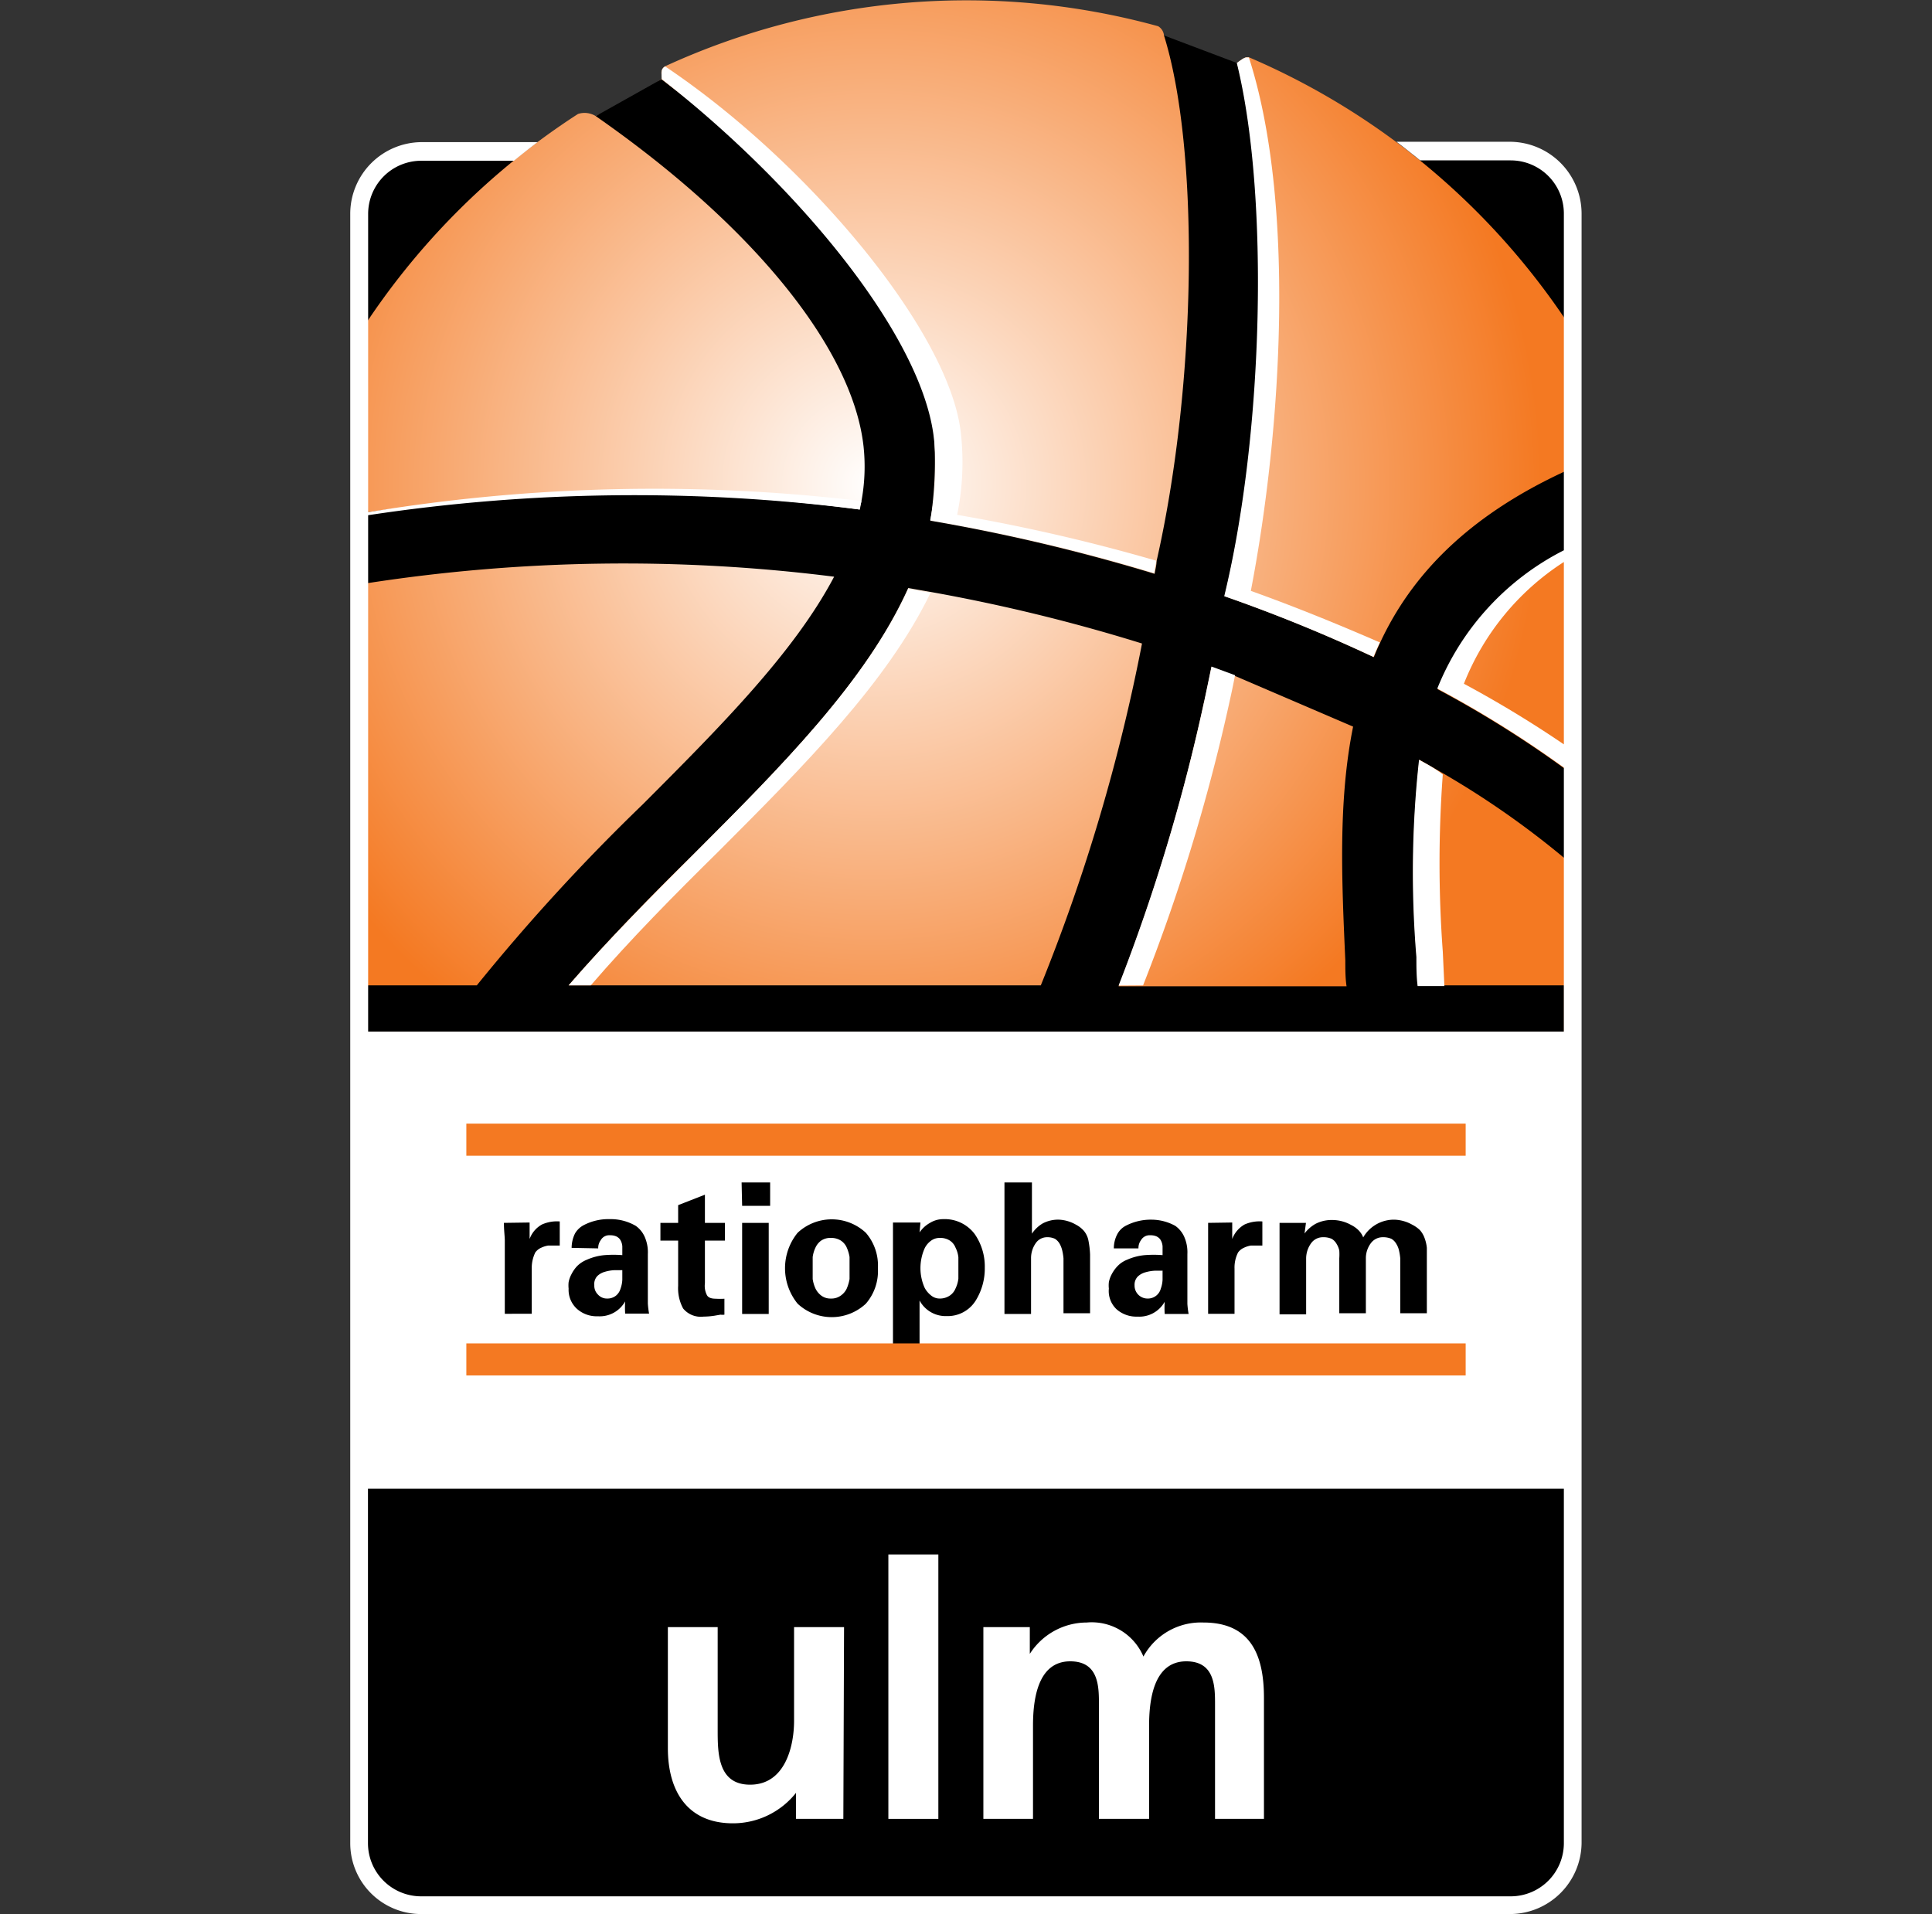 <svg id="Layer_1" data-name="Layer 1" xmlns="http://www.w3.org/2000/svg" xmlns:xlink="http://www.w3.org/1999/xlink" viewBox="0 0 109 108"><rect x="0" y="0" width="109" height="108" fill="#333333" stroke="none"/><defs><style>.cls-1{fill:url(#radial-gradient);}.cls-2{fill:#fff;}.cls-3{fill:#f47922;}</style><radialGradient id="radial-gradient" cx="49.32" cy="27.34" r="37.64" gradientUnits="userSpaceOnUse"><stop offset="0" stop-color="#fff"/><stop offset="1" stop-color="#f47922"/></radialGradient></defs><path d="M88.48,104.31a3,3,0,0,1-3,3H23.53a3,3,0,0,1-3-3V11.73a3,3,0,0,1,3-3H85.47a3,3,0,0,1,3,3Z"/><path class="cls-1" d="M70.48,3.24c-.22-.09-.57.23-.7.32a1.63,1.63,0,0,1-1.63.19c-.11,0-.44-.23-.55-.27A4.72,4.72,0,0,1,65.67,2a.68.68,0,0,0-.33-.52A40.72,40.72,0,0,0,37.5,3.75c-.31.24-.12.5-.18.72-.67.39-1.29,1.28-2.07,1.71-.51.29-1.17.11-1.64.37a1.2,1.2,0,0,0-1-.12A41.15,41.15,0,0,0,20.24,18.87V62.53a40.64,40.64,0,0,0,68.63,0V18.87A40.91,40.91,0,0,0,70.48,3.24Z"/><path d="M65.67,2c2,6.4,1.87,19.58-.42,29.67,0,.23-.07.47-.11.71l-.22-.07a104.32,104.32,0,0,0-12.43-2.93,21.78,21.78,0,0,0,.22-4.6C52.57,17,45,10.41,37.32,4.47L33.61,6.55c9.14,6.37,14.52,13.28,15.11,18.64a10.68,10.68,0,0,1-.12,3.09l-.09.47a100.64,100.64,0,0,0-27.81.16c0,1.34,0,2.68,0,4a94.76,94.76,0,0,1,26.36-.37c-2.26,4.29-6.45,8.49-10.8,12.85A112.16,112.16,0,0,0,26.9,55.6H20.64v2.63h67.6V55.6H80c0-.55,0-1.1-.07-1.64a57.89,57.89,0,0,1,.15-11.09l1.36.78a49.39,49.39,0,0,1,6.82,4.77V43.36a60.78,60.78,0,0,0-7.15-4.47,15.1,15.1,0,0,1,7.15-7.8V26.61c-5.48,2.54-8.63,5.86-10.39,9.64-.13.27-.25.55-.36.83a86.42,86.42,0,0,0-8.42-3.44c2.39-9.83,2.45-23.27.71-30.08Zm2.26,37.64c.15-.66.28-1.33.42-2l1.33.5L76.34,41c-.85,4.19-.64,8.72-.44,13.19,0,.49,0,1,.07,1.46H63.11A105,105,0,0,0,67.93,39.61ZM52.5,33.4a98.55,98.55,0,0,1,11.93,2.91A104.41,104.41,0,0,1,58.72,55.6H32.08c2.18-2.51,4.6-5,7-7.35,5-5,9.79-9.8,12.16-15.07Z"/><path class="cls-2" d="M39.08,48.25c-2.4,2.4-4.82,4.83-7,7.35h1.25C35.57,53,38.09,50.45,40.58,48c4.82-4.83,9.47-9.49,11.92-14.55l-1.26-.22C48.87,38.45,44.07,43.26,39.08,48.25Z"/><path class="cls-2" d="M64.49,55.6a104.87,104.87,0,0,0,4.94-16.29c.09-.4.17-.8.25-1.21l-1.33-.49-.42,2a105.65,105.65,0,0,1-4.82,16Z"/><path class="cls-2" d="M80.06,42.87A57.89,57.89,0,0,0,79.91,54c0,.54,0,1.09.07,1.64h1.51l-.09-1.94a68,68,0,0,1,0-10C81,43.38,80.52,43.12,80.06,42.87Z"/><path class="cls-2" d="M77.49,37.07c.11-.28.23-.55.36-.82-2.3-1-4.74-2-7.28-2.91,1.79-9.31,2.5-22-.11-30.1,0,0,0,0-.17,0a.82.82,0,0,0-.25.13,2.5,2.5,0,0,0-.26.19c1.83,7.43,1.52,20.89-.71,30.08A89,89,0,0,1,77.49,37.07Z"/><path class="cls-2" d="M52.69,24.74a14.75,14.75,0,0,1-.21,4.61,103.3,103.3,0,0,1,12.43,2.93l.22.06c0-.23.07-.47.11-.7A102.44,102.44,0,0,0,54,29.05a14.75,14.75,0,0,0,.21-4.61c-.63-5.75-8.68-15.33-16.68-20.69a.36.36,0,0,0-.19.22,2,2,0,0,0,0,.5C45.11,10.55,52.05,19,52.69,24.74Z"/><path class="cls-2" d="M85.23,8H78.79c.45.34.89.69,1.33,1.05h5.11a3,3,0,0,1,3,3v19a15,15,0,0,0-7.14,7.8,61.43,61.43,0,0,1,7.14,4.46v14.9H20.77V29.07a100.34,100.34,0,0,1,27.73-.32c0-.16.07-.32.1-.48a99.26,99.26,0,0,0-27.83.63V12.07a3,3,0,0,1,3-3H29c.44-.36.88-.71,1.33-1.05H23.76a4.05,4.05,0,0,0-4,4V104a4,4,0,0,0,4,4H85.23a4.05,4.05,0,0,0,4-4V12.07A4.06,4.06,0,0,0,85.23,8ZM82.59,38.58a14.5,14.5,0,0,1,5.64-6.87V42A62.88,62.88,0,0,0,82.59,38.58ZM85.23,107H23.76a3,3,0,0,1-3-3V84H88.23v20A3,3,0,0,1,85.23,107Z"/><path d="M28.43,69c0,.42.05.77.05,1v4.13H30V71.58a2,2,0,0,1,.2-.91.82.82,0,0,1,.34-.27,1.46,1.46,0,0,1,.39-.12h.65V68.92a2.07,2.07,0,0,0-1,.17,1.52,1.52,0,0,0-.7.82h0l0-.93Z"/><path d="M33.75,70.44a.74.74,0,0,1,.14-.46.55.55,0,0,1,.53-.28.83.83,0,0,1,.34.06.58.58,0,0,1,.21.16.8.8,0,0,1,.14.41v.49a6.49,6.49,0,0,0-1,0,3.15,3.15,0,0,0-1,.26,1.64,1.64,0,0,0-.55.36,1.91,1.91,0,0,0-.32.46,1.53,1.53,0,0,0-.16.45,1.81,1.81,0,0,0,0,.36,1.45,1.45,0,0,0,.48,1.15,1.67,1.67,0,0,0,1.17.41,1.64,1.64,0,0,0,1.54-.84h0a5.6,5.6,0,0,0,0,.69h1.35a4.89,4.89,0,0,1-.07-.57V70.76a2.15,2.15,0,0,0-.19-1,1.51,1.51,0,0,0-.49-.59,2.8,2.8,0,0,0-1.47-.38,3,3,0,0,0-1.47.34,1.23,1.23,0,0,0-.49.47,1.86,1.86,0,0,0-.19.81Zm1.36,1.27c0,.15,0,.32,0,.5a1.71,1.71,0,0,1-.1.5.8.8,0,0,1-.25.39.77.77,0,0,1-.51.17.67.67,0,0,1-.51-.22.69.69,0,0,1-.21-.53A.66.66,0,0,1,33.7,72a1,1,0,0,1,.43-.24,2.27,2.27,0,0,1,.52-.09h.46"/><path d="M37.26,69v1h1v2.55a2.41,2.41,0,0,0,.28,1.28,1.29,1.29,0,0,0,1.15.46,4.37,4.37,0,0,0,.61-.05l.35-.06a.78.78,0,0,0,.22,0v-.9a3.87,3.87,0,0,1-.48,0c-.26,0-.42-.06-.5-.19a1.14,1.14,0,0,1-.12-.68V70H40.9V69H39.77V67.41L38.26,68v1Z"/><path d="M41.87,74.14h1.5V69h-1.5Zm0-6.1h1.58V66.72H41.84Z"/><path d="M45.85,71.56c0-.21,0-.42,0-.63a1.79,1.79,0,0,1,.16-.54,1,1,0,0,1,.32-.39.92.92,0,0,1,.55-.15,1,1,0,0,1,.56.15.91.91,0,0,1,.33.39,2.13,2.13,0,0,1,.16.54c0,.21,0,.42,0,.63s0,.4,0,.61a2.41,2.41,0,0,1-.16.54,1,1,0,0,1-.33.39.89.89,0,0,1-.56.17.86.86,0,0,1-.55-.17,1.12,1.12,0,0,1-.32-.39,2,2,0,0,1-.16-.54c0-.21,0-.41,0-.61m3.68,0a2.82,2.82,0,0,0-.68-2,2.82,2.82,0,0,0-3.85,0,3.17,3.17,0,0,0,0,4,2.82,2.82,0,0,0,3.85,0,2.81,2.81,0,0,0,.68-2"/><path d="M51.93,71.56a2.76,2.76,0,0,1,.24-1.13,1.15,1.15,0,0,1,.34-.41.8.8,0,0,1,.5-.17,1,1,0,0,1,.58.15.84.84,0,0,1,.32.4,1.55,1.55,0,0,1,.16.54c0,.21,0,.41,0,.62s0,.38,0,.59a1.74,1.74,0,0,1-.16.55.89.89,0,0,1-.32.4,1,1,0,0,1-.58.17.76.76,0,0,1-.5-.19,1.36,1.36,0,0,1-.34-.41,2.71,2.71,0,0,1-.24-1.11m0-2.58H50.38c0,.34,0,.68,0,1v6.1h1.5v-2.7h0a1.67,1.67,0,0,0,1.53.88,1.86,1.86,0,0,0,1.64-.88,3.43,3.43,0,0,0,.51-1.85,3.21,3.21,0,0,0-.57-1.9,2.11,2.11,0,0,0-1.77-.84,1.42,1.42,0,0,0-.75.21,1.71,1.71,0,0,0-.59.54h0Z"/><path d="M58.17,74.14V71a1.47,1.47,0,0,1,.29-.89.77.77,0,0,1,.61-.3,1,1,0,0,1,.45.09.82.82,0,0,1,.27.29,1.49,1.49,0,0,1,.14.37A3.25,3.25,0,0,1,60,71v3.1h1.5V70.78a5.12,5.12,0,0,0-.1-.82,1.22,1.22,0,0,0-.25-.51,1.56,1.56,0,0,0-.45-.35,2.11,2.11,0,0,0-.94-.28,1.86,1.86,0,0,0-.93.21,1.87,1.87,0,0,0-.61.58l0,0V66.72H56.67v7.42Z"/><path d="M64.23,70.44a.74.74,0,0,1,.14-.46.56.56,0,0,1,.53-.28.83.83,0,0,1,.34.06.58.58,0,0,1,.21.16.8.8,0,0,1,.14.41v.49a6.52,6.52,0,0,0-1,0,3.15,3.15,0,0,0-1,.26,1.5,1.5,0,0,0-.54.36,2,2,0,0,0-.33.46,1.53,1.53,0,0,0-.16.45,1.71,1.71,0,0,0,0,.36A1.41,1.41,0,0,0,63,73.88a1.69,1.69,0,0,0,1.17.41,1.64,1.64,0,0,0,1.54-.84h0a5.6,5.6,0,0,0,0,.69h1.35a4.89,4.89,0,0,1-.07-.57V70.76a2.15,2.15,0,0,0-.19-1,1.51,1.51,0,0,0-.49-.59A2.79,2.79,0,0,0,65,68.82a3.05,3.05,0,0,0-1.48.34,1.14,1.14,0,0,0-.48.47,1.73,1.73,0,0,0-.2.81Zm1.36,1.27c0,.15,0,.32,0,.5a1.71,1.71,0,0,1-.1.5.75.75,0,0,1-.75.56.73.73,0,0,1-.73-.75.66.66,0,0,1,.18-.49,1,1,0,0,1,.43-.24,2.36,2.36,0,0,1,.52-.09h.46"/><path d="M68.16,69c0,.42,0,.77,0,1v4.13h1.49V71.58a1.87,1.87,0,0,1,.2-.91.82.82,0,0,1,.34-.27,1.51,1.51,0,0,1,.38-.12h.65V68.92a2.09,2.09,0,0,0-1,.17,1.57,1.57,0,0,0-.7.82h0l0-.93Z"/><path d="M73.68,69H72.19v5.16h1.5V71a1.47,1.47,0,0,1,.31-.89.82.82,0,0,1,.65-.3,1.14,1.14,0,0,1,.48.09.77.77,0,0,1,.28.29,1.2,1.2,0,0,1,.15.37,3.25,3.25,0,0,1,0,.44v3.1h1.5V71a1.41,1.41,0,0,1,.31-.89.83.83,0,0,1,.64-.3,1.16,1.16,0,0,1,.49.09.77.77,0,0,1,.28.29,1.2,1.2,0,0,1,.15.37A3.25,3.25,0,0,1,79,71v3.1h1.5V70.41a2.18,2.18,0,0,0-.15-.61,1.33,1.33,0,0,0-.25-.4,1.84,1.84,0,0,0-.43-.3,2.18,2.18,0,0,0-1-.28,2,2,0,0,0-1.76,1,1.19,1.19,0,0,0-.26-.4,1.6,1.6,0,0,0-.42-.3,2.18,2.18,0,0,0-1-.28,2,2,0,0,0-1,.21,2,2,0,0,0-.63.55h0Z"/><rect class="cls-3" x="26.31" y="63.4" width="56.38" height="1.81"/><rect class="cls-3" x="26.31" y="75.8" width="56.38" height="1.81"/><path class="cls-2" d="M47.58,102.63H44.91v-1.47h0a4.54,4.54,0,0,1-3.56,1.72c-2.56,0-3.67-1.81-3.67-4.24V91.81h2.81v5.78c0,1.32,0,3.11,1.83,3.11,2,0,2.48-2.21,2.48-3.6V91.81h2.82Z"/><rect class="cls-2" x="50.12" y="87.71" width="2.82" height="14.92"/><path class="cls-2" d="M55.48,91.81H58.1v1.51h0a3.82,3.82,0,0,1,3.21-1.77,3.17,3.17,0,0,1,3.2,1.92,3.69,3.69,0,0,1,3.38-1.92c2.67,0,3.42,1.83,3.42,4.25v6.83H68.55V96.18c0-1,0-2.44-1.62-2.44-1.87,0-2.1,2.23-2.1,3.64v5.25H62V96.18c0-1,0-2.44-1.62-2.44-1.87,0-2.1,2.23-2.1,3.64v5.25H55.48Z"/></svg>